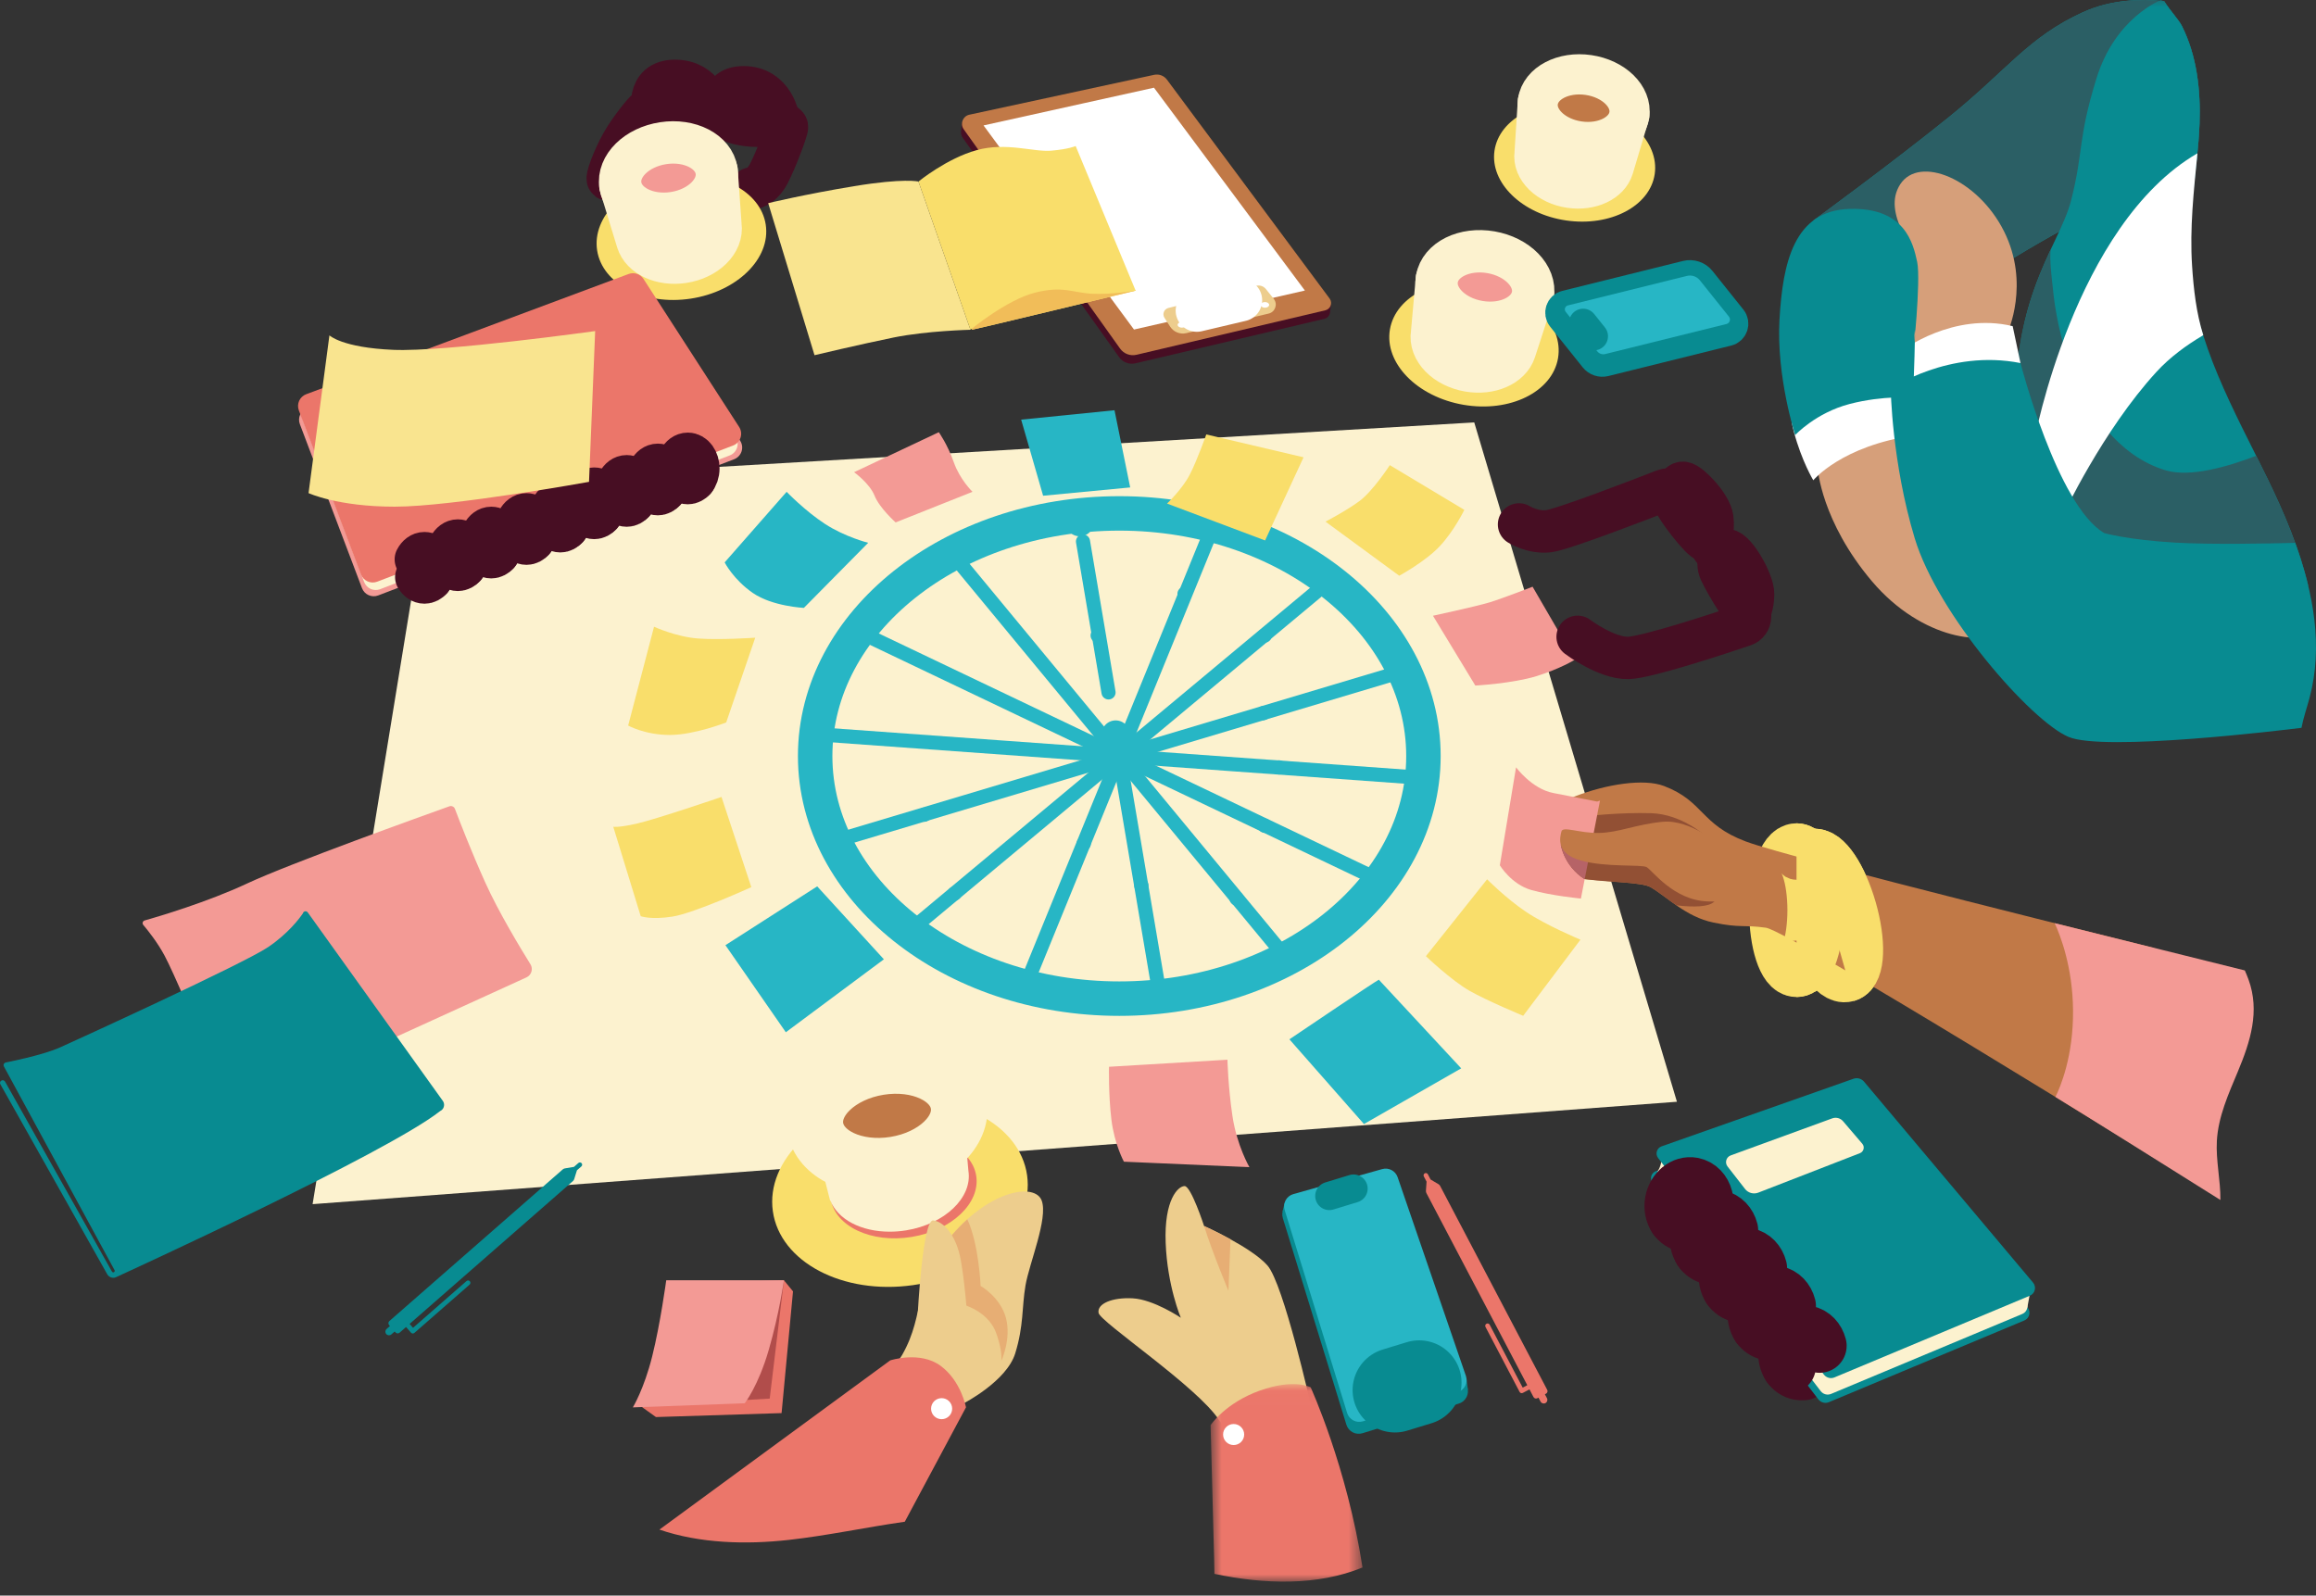 <svg width="164" height="113" viewBox="0 0 164 113" fill="none" xmlns="http://www.w3.org/2000/svg">
<rect x="0" y="0" width="164" height="113" fill="#333333" stroke="none"/>
<path fill-rule="evenodd" clip-rule="evenodd" d="M22.136 85.278L118.747 78.026L104.394 29.916L30.458 34.267L22.136 85.278Z" fill="#FCF2CF"/>
<path fill-rule="evenodd" clip-rule="evenodd" d="M46.328 8.067C46.195 7.961 45.716 5.724 47.792 5.724C49.868 5.724 50.321 7.695 50.215 7.934C50.108 8.174 49.602 8.573 48.032 8.573C46.94 8.573 46.461 8.174 46.328 8.067Z" stroke="#470E23" stroke-width="3"/>
<path fill-rule="evenodd" clip-rule="evenodd" d="M51.548 8.441C51.415 8.334 50.588 6.179 52.664 6.179C54.741 6.179 55.203 8.383 55.097 8.623C54.991 8.862 53.77 8.971 52.938 8.865C52.105 8.759 51.681 8.547 51.548 8.441Z" stroke="#470E23" stroke-width="3"/>
<path d="M46.184 7.832C46.184 7.832 45.931 7.726 45.794 7.802C45.657 7.877 44.635 9.108 44.056 10.126C43.476 11.144 42.832 12.815 43.09 12.709C43.348 12.603 43.867 11.262 43.867 11.262" stroke="#470E23" stroke-width="3" stroke-linecap="round" stroke-linejoin="round"/>
<path d="M50.215 7.934C50.215 7.934 50.668 8.295 51.368 8.026" stroke="#470E23" stroke-width="3" stroke-linecap="round" stroke-linejoin="round"/>
<path d="M53.191 13.354C53.191 13.354 53.907 13.317 54.439 12.299C54.97 11.281 55.76 9.154 55.73 8.972C55.7 8.789 55.077 8.573 55.077 8.573" stroke="#470E23" stroke-width="3" stroke-linecap="round" stroke-linejoin="round"/>
<path fill-rule="evenodd" clip-rule="evenodd" d="M42.283 17.728C42.648 20.12 45.616 21.652 48.913 21.149C52.21 20.647 54.587 18.3 54.223 15.909C53.858 13.517 50.89 11.985 47.593 12.488C44.296 12.99 41.919 15.336 42.283 17.728Z" fill="#F9DE6B"/>
<path fill-rule="evenodd" clip-rule="evenodd" d="M44.716 17.153C44.924 18.518 46.619 19.392 48.501 19.105C50.383 18.819 51.74 17.479 51.532 16.114C51.324 14.749 49.629 13.874 47.747 14.161C45.865 14.448 44.508 15.787 44.716 17.153Z" fill="#F1BD59"/>
<path fill-rule="evenodd" clip-rule="evenodd" d="M44.195 11.613C44.175 11.618 42.907 12.519 42.907 12.519L43.994 13.171L44.195 11.613Z" fill="#FCF2CF"/>
<path fill-rule="evenodd" clip-rule="evenodd" d="M42.911 12.522L42.907 12.519C42.907 12.519 44.176 11.618 44.196 11.613L44.045 12.781C44.106 12.813 44.12 12.826 44.138 12.845C44.162 12.87 44.18 12.899 44.193 12.93L45.302 15.789C45.342 15.891 45.312 16.008 45.227 16.078C45.179 16.118 45.119 16.138 45.059 16.137C45.014 16.137 44.97 16.124 44.93 16.1L43.905 15.472C43.616 15.295 43.398 15.02 43.291 14.698L42.74 13.038C42.692 12.895 42.716 12.743 42.805 12.622C42.835 12.582 42.872 12.55 42.911 12.522Z" fill="#F6CEA9"/>
<path fill-rule="evenodd" clip-rule="evenodd" d="M43.178 12.69C43.203 12.69 43.229 12.696 43.255 12.707C43.565 12.841 43.937 13.005 43.953 13.023L45.063 15.881L44.038 15.254C43.8 15.108 43.622 14.882 43.534 14.617L42.982 12.958C42.936 12.818 43.046 12.687 43.178 12.69Z" fill="#F39A95"/>
<path fill-rule="evenodd" clip-rule="evenodd" d="M45.132 17.072C45.132 17.072 45.132 17.071 45.132 17.071L43.929 13.131L50.745 12.092L51.016 15.949C51.197 17.138 50.016 18.304 48.377 18.554C46.847 18.787 45.46 18.138 45.136 17.083L45.135 17.084L45.132 17.072Z" fill="#FCF2CF"/>
<path fill-rule="evenodd" clip-rule="evenodd" d="M45.132 17.072C45.132 17.072 45.132 17.071 45.132 17.071L43.929 13.131L50.745 12.092L51.016 15.949C51.197 17.138 50.016 18.304 48.377 18.554C46.847 18.787 45.46 18.138 45.136 17.083L45.135 17.084L45.132 17.072Z" stroke="#FCF2CF" stroke-width="3" stroke-linecap="round" stroke-linejoin="round"/>
<path fill-rule="evenodd" clip-rule="evenodd" d="M43.93 13.131C44.138 14.496 45.832 15.371 47.714 15.084C49.596 14.797 50.953 13.458 50.745 12.092C50.537 10.727 48.843 9.853 46.961 10.14C45.078 10.427 43.721 11.766 43.93 13.131Z" fill="#F39A95"/>
<path fill-rule="evenodd" clip-rule="evenodd" d="M43.93 13.131C44.138 14.496 45.832 15.371 47.714 15.084C49.596 14.797 50.953 13.458 50.745 12.092C50.537 10.727 48.843 9.853 46.961 10.14C45.078 10.427 43.721 11.766 43.93 13.131Z" stroke="#FCF2CF" stroke-width="3"/>
<path fill-rule="evenodd" clip-rule="evenodd" d="M21.756 28.892L44.583 20.379C44.974 20.233 45.415 20.379 45.641 20.73L52.412 31.211C52.719 31.686 52.511 32.323 51.982 32.525L26.784 42.168C26.324 42.344 25.808 42.113 25.633 41.652L21.235 30.041C21.06 29.58 21.294 29.064 21.756 28.892Z" fill="#F39A95"/>
<path fill-rule="evenodd" clip-rule="evenodd" d="M21.978 28.684L44.403 20.322C44.788 20.178 45.22 20.322 45.443 20.666L52.094 30.963C52.396 31.43 52.191 32.055 51.672 32.254L26.917 41.727C26.465 41.9 25.959 41.672 25.787 41.22L21.466 29.813C21.294 29.36 21.524 28.854 21.978 28.684Z" fill="#FCF2CF"/>
<path fill-rule="evenodd" clip-rule="evenodd" d="M66.107 82.441L65.495 82.754C65.273 82.868 65.276 83.187 65.501 83.295L65.74 83.411C66.027 83.55 66.214 83.835 66.227 84.154L66.244 84.559L65.674 84.845C65.577 84.894 65.52 84.997 65.53 85.105C65.545 85.264 65.629 85.409 65.76 85.501L66.072 85.72C66.208 85.815 66.388 85.818 66.527 85.727L67.352 85.185C67.482 85.1 67.562 84.957 67.567 84.803L67.621 83.189C67.632 82.868 67.45 82.572 67.159 82.437L67.123 82.42C66.799 82.271 66.425 82.278 66.107 82.441Z" fill="white"/>
<path fill-rule="evenodd" clip-rule="evenodd" d="M21.684 27.918L44.511 19.405C44.902 19.259 45.342 19.405 45.569 19.756L52.34 30.237C52.647 30.712 52.438 31.349 51.91 31.551L26.711 41.194C26.251 41.37 25.736 41.139 25.561 40.678L21.163 29.067C20.988 28.605 21.222 28.09 21.684 27.918Z" fill="#EB766A"/>
<path fill-rule="evenodd" clip-rule="evenodd" d="M110.326 25.371C109.917 27.756 106.921 29.232 103.634 28.668C100.347 28.104 98.014 25.714 98.423 23.329C98.832 20.945 101.828 19.468 105.115 20.032C108.402 20.596 110.735 22.986 110.326 25.371Z" fill="#F9DE6B"/>
<path fill-rule="evenodd" clip-rule="evenodd" d="M109.678 20.423C109.649 20.382 109.612 20.349 109.573 20.32L109.577 20.318C109.577 20.318 108.325 19.393 108.306 19.388L108.434 20.558C108.373 20.589 108.359 20.602 108.341 20.621C108.317 20.645 108.298 20.673 108.285 20.705L107.122 23.543C107.081 23.644 107.108 23.761 107.191 23.833C107.239 23.874 107.299 23.895 107.359 23.895C107.403 23.895 107.448 23.884 107.488 23.86L108.524 23.251C108.817 23.08 109.04 22.809 109.153 22.489L109.735 20.84C109.785 20.698 109.764 20.546 109.678 20.423Z" fill="#F6CEA9"/>
<path d="M121.441 89.068C121.338 89.08 121.233 89.077 121.128 89.057C120.83 89.002 120.58 88.824 120.408 88.574" stroke="#470E23" stroke-width="3.828" stroke-linecap="round"/>
<path d="M123.487 91.754C123.384 91.766 123.279 91.762 123.174 91.743C122.876 91.688 122.626 91.51 122.454 91.259" stroke="#470E23" stroke-width="3.828" stroke-linecap="round"/>
<path d="M125.532 94.439C125.429 94.451 125.324 94.448 125.219 94.429C124.921 94.373 124.671 94.195 124.499 93.945" stroke="#470E23" stroke-width="3.828" stroke-linecap="round"/>
<path d="M127.706 97.253C127.603 97.264 127.498 97.261 127.393 97.242C127.095 97.187 126.845 97.009 126.673 96.758" stroke="#470E23" stroke-width="3.828" stroke-linecap="round"/>
<path d="M119.65 86.767C119.547 86.778 119.443 86.775 119.337 86.756C119.039 86.701 118.789 86.523 118.617 86.272" stroke="#470E23" stroke-width="3.828" stroke-linecap="round"/>
<path fill-rule="evenodd" clip-rule="evenodd" d="M117.022 83.765L128.761 99.102C128.936 99.33 129.243 99.412 129.509 99.301L143.347 93.515C143.716 93.361 143.829 92.893 143.572 92.587L131.604 78.356C131.421 78.138 131.122 78.057 130.854 78.151L117.268 82.937C116.926 83.058 116.801 83.477 117.022 83.765Z" fill="#088B91"/>
<path fill-rule="evenodd" clip-rule="evenodd" d="M101.471 43.607L104.47 48.551C104.47 48.551 107.117 48.406 108.803 47.884C110.489 47.362 111.524 46.718 111.524 46.718L108.525 41.551C108.525 41.551 106.391 42.385 105.448 42.669C104.504 42.952 101.471 43.607 101.471 43.607Z" fill="#F39A95"/>
<path fill-rule="evenodd" clip-rule="evenodd" d="M99.082 40.774C99.082 40.774 100.956 39.757 101.97 38.663C102.985 37.569 103.692 36.108 103.692 36.108L98.415 32.941C98.415 32.941 97.221 34.786 96.249 35.497C95.278 36.207 93.861 36.941 93.861 36.941L99.082 40.774Z" fill="#F9DE6B"/>
<path fill-rule="evenodd" clip-rule="evenodd" d="M72.31 29.719L73.865 35.108L80.031 34.52L78.92 29.053L72.31 29.719Z" fill="#27B6C5"/>
<path fill-rule="evenodd" clip-rule="evenodd" d="M60.479 33.441C60.479 33.441 61.582 34.233 61.931 35.108C62.28 35.983 63.422 36.997 63.422 36.997L68.866 34.83C68.866 34.83 67.977 33.983 67.533 32.719C67.088 31.455 66.478 30.608 66.478 30.608L60.479 33.441Z" fill="#F39A95"/>
<path fill-rule="evenodd" clip-rule="evenodd" d="M55.702 34.83C55.702 34.83 57.002 36.182 58.423 37.107C59.845 38.032 61.478 38.441 61.478 38.441L56.924 43.051C56.924 43.051 54.691 42.946 53.313 41.996C51.936 41.046 51.314 39.829 51.314 39.829L55.702 34.83Z" fill="#27B6C5"/>
<path fill-rule="evenodd" clip-rule="evenodd" d="M53.48 45.162L51.424 51.162C51.424 51.162 49.173 52.05 47.425 52.05C45.677 52.05 44.481 51.384 44.481 51.384L46.314 44.385C46.314 44.385 47.87 45.101 49.425 45.218C50.979 45.334 53.48 45.162 53.48 45.162Z" fill="#F9DE6B"/>
<path fill-rule="evenodd" clip-rule="evenodd" d="M51.091 56.44L53.202 62.828C53.202 62.828 49.154 64.673 47.618 64.913C46.083 65.154 45.37 64.883 45.37 64.883L43.426 58.55C43.426 58.55 43.754 58.631 45.092 58.328C46.43 58.026 51.091 56.44 51.091 56.44Z" fill="#F9DE6B"/>
<path fill-rule="evenodd" clip-rule="evenodd" d="M51.369 66.938L57.867 62.772L62.589 67.938L55.646 73.104L51.369 66.938Z" fill="#27B6C5"/>
<path fill-rule="evenodd" clip-rule="evenodd" d="M78.531 75.549C78.531 75.549 78.486 77.51 78.698 79.271C78.909 81.032 79.586 82.271 79.586 82.271L88.473 82.659C88.473 82.659 87.584 81.122 87.274 79.049C86.963 76.976 86.918 75.049 86.918 75.049L78.531 75.549Z" fill="#F39A95"/>
<path fill-rule="evenodd" clip-rule="evenodd" d="M97.638 69.383C97.472 69.438 91.306 73.605 91.306 73.605L96.583 79.604L103.471 75.66L97.638 69.383Z" fill="#27B6C5"/>
<path fill-rule="evenodd" clip-rule="evenodd" d="M105.304 62.272L100.971 67.716C100.971 67.716 102.782 69.442 104.057 70.166C105.332 70.891 107.859 71.938 107.859 71.938L111.914 66.549C111.914 66.549 109.475 65.53 108.056 64.574C106.636 63.618 105.304 62.272 105.304 62.272Z" fill="#F9DE6B"/>
<path d="M79.232 53.372L82.169 70.732" stroke="#27B6C5"/>
<path d="M76.351 36.351L76.457 36.981" stroke="#27B6C5" stroke-width="2" stroke-linecap="round" stroke-linejoin="round"/>
<path d="M76.689 38.348L78.886 51.335" stroke="#27B6C5" stroke-linecap="round" stroke-linejoin="round" stroke-dasharray="10.84 10.84"/>
<path d="M79.002 52.019L79.109 52.649" stroke="#27B6C5" stroke-width="2" stroke-linecap="round" stroke-linejoin="round"/>
<path d="M60.6 44.638L97.919 62.446" stroke="#27B6C5"/>
<path d="M58.901 59.629L99.62 47.454" stroke="#27B6C5"/>
<path d="M72.531 70.037L85.988 37.047" stroke="#27B6C5"/>
<path d="M91.23 68.023L67.291 39.06" stroke="#27B6C5"/>
<path d="M100.913 55.105L57.606 51.978" stroke="#27B6C5"/>
<path d="M94.293 41.01L64.228 66.074" stroke="#27B6C5"/>
<path fill-rule="evenodd" clip-rule="evenodd" d="M79.26 36.359C67.384 36.359 57.723 44.067 57.723 53.542C57.723 63.016 67.384 70.724 79.26 70.724C91.135 70.724 100.796 63.016 100.796 53.542C100.796 44.067 91.135 36.359 79.26 36.359Z" stroke="#27B6C5" stroke-width="2.44"/>
<path fill-rule="evenodd" clip-rule="evenodd" d="M84.385 42.057C84.385 42.336 84.159 42.563 83.879 42.563C83.6 42.563 83.374 42.336 83.374 42.057C83.374 41.778 83.6 41.551 83.879 41.551C84.159 41.551 84.385 41.778 84.385 42.057Z" fill="#27B6C5"/>
<path fill-rule="evenodd" clip-rule="evenodd" d="M90.063 45.005C90.063 45.285 89.837 45.511 89.558 45.511C89.278 45.511 89.052 45.285 89.052 45.005C89.052 44.726 89.278 44.5 89.558 44.5C89.837 44.5 90.063 44.726 90.063 45.005Z" fill="#27B6C5"/>
<path fill-rule="evenodd" clip-rule="evenodd" d="M89.964 50.504C89.964 50.783 89.738 51.009 89.458 51.009C89.179 51.009 88.953 50.783 88.953 50.504C88.953 50.224 89.179 49.998 89.458 49.998C89.738 49.998 89.964 50.224 89.964 50.504Z" fill="#27B6C5"/>
<path fill-rule="evenodd" clip-rule="evenodd" d="M91.075 54.348C91.075 54.627 90.848 54.853 90.569 54.853C90.29 54.853 90.064 54.627 90.064 54.348C90.064 54.069 90.29 53.842 90.569 53.842C90.848 53.842 91.075 54.069 91.075 54.348Z" fill="#27B6C5"/>
<path fill-rule="evenodd" clip-rule="evenodd" d="M90.063 58.477C90.063 58.757 89.837 58.983 89.558 58.983C89.278 58.983 89.052 58.757 89.052 58.477C89.052 58.198 89.278 57.972 89.558 57.972C89.837 57.972 90.063 58.198 90.063 58.477Z" fill="#27B6C5"/>
<path fill-rule="evenodd" clip-rule="evenodd" d="M88.068 63.627C88.068 63.907 87.842 64.133 87.563 64.133C87.284 64.133 87.057 63.907 87.057 63.627C87.057 63.348 87.284 63.122 87.563 63.122C87.842 63.122 88.068 63.348 88.068 63.627Z" fill="#27B6C5"/>
<path fill-rule="evenodd" clip-rule="evenodd" d="M81.325 62.706C81.325 62.985 81.099 63.212 80.82 63.212C80.54 63.212 80.314 62.985 80.314 62.706C80.314 62.426 80.54 62.2 80.82 62.2C81.099 62.2 81.325 62.426 81.325 62.706Z" fill="#27B6C5"/>
<path fill-rule="evenodd" clip-rule="evenodd" d="M77.247 59.745C77.247 60.024 77.02 60.25 76.741 60.25C76.462 60.25 76.236 60.024 76.236 59.745C76.236 59.465 76.462 59.239 76.741 59.239C77.02 59.239 77.247 59.465 77.247 59.745Z" fill="#27B6C5"/>
<path fill-rule="evenodd" clip-rule="evenodd" d="M68.102 63.278C68.102 63.557 67.876 63.783 67.596 63.783C67.317 63.783 67.091 63.557 67.091 63.278C67.091 62.998 67.317 62.772 67.596 62.772C67.876 62.772 68.102 62.998 68.102 63.278Z" fill="#27B6C5"/>
<path fill-rule="evenodd" clip-rule="evenodd" d="M65.963 57.694C65.963 57.973 65.737 58.199 65.457 58.199C65.178 58.199 64.952 57.973 64.952 57.694C64.952 57.414 65.178 57.188 65.457 57.188C65.737 57.188 65.963 57.414 65.963 57.694Z" fill="#27B6C5"/>
<path fill-rule="evenodd" clip-rule="evenodd" d="M78.235 45.005C78.235 45.285 78.009 45.511 77.73 45.511C77.45 45.511 77.224 45.285 77.224 45.005C77.224 44.726 77.45 44.5 77.73 44.5C78.009 44.5 78.235 44.726 78.235 45.005Z" fill="#27B6C5"/>
<path fill-rule="evenodd" clip-rule="evenodd" d="M89.584 38.275L92.306 32.386L85.418 30.767C85.418 30.767 84.785 32.573 84.252 33.608C83.718 34.643 82.641 35.663 82.641 35.663L89.584 38.275Z" fill="#F9DE6B"/>
<path fill-rule="evenodd" clip-rule="evenodd" d="M55.513 90.67L56.154 91.454L55.346 100.076L46.448 100.356L45.36 99.578L47.693 90.929L55.513 90.67Z" fill="#EB766A"/>
<path fill-rule="evenodd" clip-rule="evenodd" d="M55.513 90.67L54.505 99.049L46.852 99.485L52.421 91.178L55.513 90.67Z" fill="#B14D4B"/>
<path fill-rule="evenodd" clip-rule="evenodd" d="M47.177 90.67C47.177 90.67 46.763 93.739 46.182 96.062C45.601 98.385 44.813 99.671 44.813 99.671L52.734 99.38C52.734 99.38 53.688 98.177 54.435 95.606C55.181 93.034 55.513 90.67 55.513 90.67H47.177Z" fill="#F39A95"/>
<path fill-rule="evenodd" clip-rule="evenodd" d="M117.438 83.508L128.929 98.521C129.101 98.745 129.402 98.825 129.662 98.716L143.208 93.052C143.569 92.901 143.68 92.443 143.428 92.144L131.713 78.213C131.533 78 131.241 77.92 130.978 78.013L117.679 82.697C117.345 82.815 117.223 83.226 117.438 83.508Z" fill="#FCF2CF"/>
<path fill-rule="evenodd" clip-rule="evenodd" d="M117.403 82.927C117.403 82.927 117.755 82.393 117.683 81.543C117.581 80.335 123.587 84.959 123.587 84.959L119.23 84.612L117.403 82.927Z" fill="#FCF2CF"/>
<path fill-rule="evenodd" clip-rule="evenodd" d="M143.557 92.608L143.853 91.024L140.831 92.513L143.557 92.608Z" fill="#FCF2CF"/>
<path fill-rule="evenodd" clip-rule="evenodd" d="M117.414 82.011L129.153 97.348C129.328 97.577 129.635 97.659 129.901 97.548L143.739 91.761C144.108 91.607 144.221 91.14 143.964 90.834L131.996 76.603C131.813 76.385 131.514 76.303 131.246 76.398L117.66 81.184C117.318 81.304 117.193 81.724 117.414 82.011Z" fill="#088B91"/>
<path d="M118.617 86.272C118.402 85.959 118.308 85.534 118.39 85.094C118.536 84.3 119.199 83.758 119.87 83.882C120.328 83.967 120.671 84.34 120.796 84.821" stroke="#470E23" stroke-width="3.828" stroke-linecap="round"/>
<path d="M120.408 88.574C120.193 88.261 120.098 87.836 120.18 87.396C120.327 86.603 120.99 86.06 121.66 86.184C122.118 86.269 122.461 86.642 122.586 87.123" stroke="#470E23" stroke-width="3.828" stroke-linecap="round"/>
<path d="M122.454 91.26C122.239 90.947 122.144 90.522 122.226 90.082C122.373 89.288 123.036 88.746 123.706 88.87C124.164 88.955 124.507 89.328 124.632 89.809" stroke="#470E23" stroke-width="3.828" stroke-linecap="round"/>
<path d="M124.499 93.945C124.284 93.632 124.19 93.207 124.271 92.767C124.418 91.973 125.081 91.431 125.752 91.555C126.209 91.64 126.553 92.013 126.677 92.494" stroke="#470E23" stroke-width="3.828" stroke-linecap="round"/>
<path d="M126.673 96.758C126.458 96.446 126.363 96.021 126.445 95.581C126.592 94.787 127.255 94.245 127.926 94.369C128.383 94.454 128.726 94.827 128.851 95.308" stroke="#470E23" stroke-width="3.828" stroke-linecap="round"/>
<path fill-rule="evenodd" clip-rule="evenodd" d="M122.33 82.609L123.569 84.202C123.79 84.487 124.172 84.592 124.509 84.462L131.703 81.669C131.976 81.563 132.062 81.22 131.872 80.998L130.509 79.404C130.321 79.184 130.015 79.104 129.743 79.203L122.555 81.826C122.234 81.944 122.12 82.34 122.33 82.609Z" fill="#FCF2CF"/>
<path fill-rule="evenodd" clip-rule="evenodd" d="M94.249 21.55L93.996 21.631L82.565 6.246C82.355 5.963 81.999 5.829 81.654 5.904L68.571 8.728C68.486 8.746 68.41 8.78 68.344 8.824L68.124 8.687L68.056 9.284C68.055 9.288 68.055 9.293 68.054 9.298L68.051 9.327L68.052 9.326C68.041 9.472 68.077 9.624 68.172 9.758L79.245 25.291C79.508 25.66 79.968 25.833 80.408 25.729L93.778 22.58C94.011 22.525 94.16 22.333 94.184 22.122L94.249 21.55Z" fill="#470E23"/>
<path fill-rule="evenodd" clip-rule="evenodd" d="M103.305 99.4L96.48 101.501C95.999 101.649 95.488 101.379 95.34 100.897L90.841 86.274C90.69 85.784 90.972 85.266 91.466 85.127L97.869 83.325C98.334 83.194 98.821 83.449 98.978 83.907L103.899 98.232C104.067 98.719 103.797 99.249 103.305 99.4Z" fill="#088B91"/>
<path d="M47.059 34.756C46.93 34.905 46.763 34.995 46.582 34.995C46.348 34.995 46.139 34.846 46.002 34.612" stroke="#470E23" stroke-width="3" stroke-linecap="round"/>
<path d="M44.856 35.567C44.726 35.716 44.56 35.806 44.378 35.806C44.144 35.806 43.935 35.657 43.798 35.423" stroke="#470E23" stroke-width="3" stroke-linecap="round"/>
<path d="M42.554 36.443C42.424 36.593 42.258 36.682 42.076 36.682C41.842 36.682 41.633 36.533 41.496 36.3" stroke="#470E23" stroke-width="3" stroke-linecap="round"/>
<path d="M40.156 37.384C40.026 37.533 39.86 37.623 39.678 37.623C39.444 37.623 39.235 37.474 39.098 37.24" stroke="#470E23" stroke-width="3" stroke-linecap="round"/>
<path d="M37.758 38.263C37.629 38.413 37.462 38.502 37.281 38.502C37.047 38.502 36.837 38.353 36.7 38.12" stroke="#470E23" stroke-width="3" stroke-linecap="round"/>
<path d="M35.265 39.224C35.135 39.373 34.969 39.462 34.787 39.462C34.553 39.462 34.344 39.313 34.207 39.08" stroke="#470E23" stroke-width="3" stroke-linecap="round"/>
<path d="M32.9 40.119C32.77 40.268 32.604 40.358 32.422 40.358C32.188 40.358 31.979 40.209 31.842 39.975" stroke="#470E23" stroke-width="3" stroke-linecap="round"/>
<path d="M30.533 41.014C30.404 41.163 30.237 41.253 30.056 41.253C29.822 41.253 29.613 41.104 29.476 40.87" stroke="#470E23" stroke-width="3" stroke-linecap="round"/>
<path d="M49.182 33.975C49.052 34.124 48.886 34.214 48.704 34.214C48.47 34.214 48.261 34.065 48.124 33.831" stroke="#470E23" stroke-width="3" stroke-linecap="round"/>
<path fill-rule="evenodd" clip-rule="evenodd" d="M117.174 12.325C116.842 14.598 114.034 16.07 110.901 15.613C107.768 15.155 105.497 12.942 105.828 10.669C106.16 8.397 108.968 6.924 112.101 7.382C115.234 7.839 117.505 10.052 117.174 12.325Z" fill="#F9DE6B"/>
<path fill-rule="evenodd" clip-rule="evenodd" d="M115.035 11.899C114.846 13.197 113.242 14.037 111.454 13.776C109.666 13.515 108.369 12.252 108.559 10.954C108.748 9.657 110.351 8.817 112.139 9.078C113.928 9.338 115.224 10.602 115.035 11.899Z" fill="#F1BD59"/>
<path fill-rule="evenodd" clip-rule="evenodd" d="M115.15 8.614L115.791 8.656L115.56 9.521C115.512 9.701 115.355 9.831 115.169 9.844L114.689 9.878L114.324 11.06L115.35 11.026C115.668 11.016 115.942 10.802 116.029 10.497L116.534 8.74C116.572 8.608 116.551 8.466 116.475 8.351L116.242 7.996C116.152 7.859 116.003 7.77 115.84 7.756L114.582 7.644L115.15 8.614Z" fill="#F6CEA9"/>
<path fill-rule="evenodd" clip-rule="evenodd" d="M115.783 10.348L116.229 8.853C116.254 8.769 116.194 8.683 116.107 8.677L115.791 8.656L115.56 9.521C115.512 9.701 115.355 9.83 115.169 9.844L114.689 9.878L114.423 10.739L115.341 10.694C115.547 10.684 115.724 10.546 115.783 10.348Z" fill="#F39A95"/>
<path fill-rule="evenodd" clip-rule="evenodd" d="M108.086 24.866C107.852 26.227 106.142 27.07 104.266 26.748C102.39 26.426 101.058 25.062 101.291 23.701C101.525 22.339 103.235 21.497 105.111 21.819C106.988 22.14 108.319 23.505 108.086 24.866Z" fill="#F1BD59"/>
<path fill-rule="evenodd" clip-rule="evenodd" d="M109.226 20.5C108.914 20.628 108.539 20.785 108.522 20.802L107.359 23.64L108.395 23.031C108.636 22.89 108.819 22.668 108.912 22.405L109.494 20.756C109.543 20.617 109.436 20.484 109.304 20.484C109.278 20.484 109.252 20.489 109.226 20.5Z" fill="#F39A95"/>
<path fill-rule="evenodd" clip-rule="evenodd" d="M72.73 83.23C73.24 86.824 69.623 90.308 64.651 91.013C59.68 91.719 55.237 89.377 54.727 85.784C54.218 82.191 57.835 78.707 62.806 78.001C67.777 77.296 72.22 79.637 72.73 83.23Z" fill="#F9DE6B"/>
<path fill-rule="evenodd" clip-rule="evenodd" d="M69.126 83.259C69.439 85.2 67.387 87.144 64.544 87.602C61.701 88.061 59.142 86.859 58.83 84.918C58.517 82.977 60.568 81.032 63.412 80.574C66.255 80.116 68.813 81.318 69.126 83.259Z" fill="#EB766A"/>
<path fill-rule="evenodd" clip-rule="evenodd" d="M68.575 82.923L68.148 78.132L57.429 79.721L58.691 84.674C58.694 84.689 58.698 84.704 58.702 84.718L58.781 85.023L58.799 85.02C59.328 86.375 61.002 87.228 62.999 87.228C63.379 87.228 63.77 87.198 64.168 87.133C66.897 86.694 68.871 84.806 68.575 82.923Z" fill="#FCF2CF"/>
<path fill-rule="evenodd" clip-rule="evenodd" d="M67.893 78.206C68.201 80.121 66.177 82.04 63.371 82.492C60.565 82.945 58.04 81.758 57.731 79.843C57.423 77.928 59.447 76.008 62.253 75.556C65.059 75.104 67.584 76.29 67.893 78.206Z" fill="#F39A95"/>
<path fill-rule="evenodd" clip-rule="evenodd" d="M67.893 78.206C68.201 80.121 66.177 82.04 63.371 82.492C60.565 82.945 58.04 81.758 57.731 79.843C57.423 77.928 59.447 76.008 62.253 75.556C65.059 75.104 67.584 76.29 67.893 78.206Z" stroke="#FCF2CF" stroke-width="2"/>
<path fill-rule="evenodd" clip-rule="evenodd" d="M62.595 77.374C60.062 77.782 58.215 79.463 58.384 81.168C59.367 82.262 61.291 82.827 63.37 82.492C65.527 82.145 67.22 80.931 67.749 79.518C67.285 77.927 65.059 76.977 62.595 77.374Z" fill="#C17947"/>
<path fill-rule="evenodd" clip-rule="evenodd" d="M67.893 78.206C68.201 80.121 66.177 82.04 63.371 82.492C60.565 82.945 58.04 81.758 57.731 79.843C57.423 77.928 59.447 76.008 62.253 75.556C65.059 75.104 67.584 76.29 67.893 78.206Z" stroke="#FCF2CF" stroke-width="4"/>
<path fill-rule="evenodd" clip-rule="evenodd" d="M107.269 24.828C107.269 24.828 107.269 24.828 107.269 24.827L108.544 20.91L101.75 19.745L101.406 23.596C101.203 24.781 102.363 25.969 103.996 26.249C105.522 26.511 106.921 25.888 107.265 24.84H107.265L107.269 24.828Z" fill="#FCF2CF"/>
<path fill-rule="evenodd" clip-rule="evenodd" d="M107.269 24.828C107.269 24.828 107.269 24.828 107.269 24.827L108.544 20.91L101.75 19.745L101.406 23.596C101.203 24.781 102.363 25.969 103.996 26.249C105.522 26.511 106.921 25.888 107.265 24.84H107.265L107.269 24.828Z" stroke="#FCF2CF" stroke-width="3" stroke-linecap="round" stroke-linejoin="round"/>
<path fill-rule="evenodd" clip-rule="evenodd" d="M108.544 20.91C108.311 22.272 106.601 23.114 104.724 22.792C102.848 22.471 101.516 21.106 101.75 19.745C101.983 18.384 103.693 17.541 105.57 17.863C107.446 18.185 108.778 19.549 108.544 20.91Z" fill="#F39A95"/>
<path fill-rule="evenodd" clip-rule="evenodd" d="M108.544 20.91C108.311 22.272 106.601 23.114 104.724 22.792C102.848 22.471 101.516 21.106 101.75 19.745C101.983 18.384 103.693 17.541 105.57 17.863C107.446 18.185 108.778 19.549 108.544 20.91Z" stroke="#FCF2CF" stroke-width="3"/>
<path fill-rule="evenodd" clip-rule="evenodd" d="M114.258 11.883C114.258 11.882 114.259 11.882 114.259 11.881L115.376 8.134L108.9 7.189L108.666 10.852C108.501 11.982 109.629 13.082 111.186 13.309C112.64 13.521 113.953 12.897 114.255 11.893H114.255L114.258 11.883Z" fill="#FCF2CF"/>
<path fill-rule="evenodd" clip-rule="evenodd" d="M114.258 11.883C114.258 11.882 114.259 11.882 114.259 11.881L115.376 8.134L108.9 7.189L108.666 10.852C108.501 11.982 109.629 13.082 111.186 13.309C112.64 13.521 113.953 12.897 114.255 11.893H114.255L114.258 11.883Z" stroke="#FCF2CF" stroke-width="2.848" stroke-linecap="round" stroke-linejoin="round"/>
<path fill-rule="evenodd" clip-rule="evenodd" d="M115.376 8.134C115.187 9.431 113.584 10.272 111.796 10.011C110.007 9.75 108.711 8.487 108.9 7.189C109.089 5.892 110.693 5.051 112.481 5.312C114.269 5.573 115.566 6.836 115.376 8.134Z" fill="#F39A95"/>
<path fill-rule="evenodd" clip-rule="evenodd" d="M112.206 6.659C110.715 6.441 109.364 7.054 108.989 8.057C109.325 9.009 110.413 9.809 111.795 10.011C113.068 10.197 114.247 9.824 114.889 9.125C114.959 7.978 113.793 6.89 112.206 6.659Z" fill="#C17947"/>
<path fill-rule="evenodd" clip-rule="evenodd" d="M115.376 8.134C115.187 9.431 113.584 10.272 111.796 10.011C110.007 9.75 108.711 8.487 108.9 7.189C109.089 5.892 110.693 5.051 112.481 5.312C114.269 5.573 115.566 6.836 115.376 8.134Z" stroke="#FCF2CF" stroke-width="2.848"/>
<path fill-rule="evenodd" clip-rule="evenodd" d="M68.242 9.154L79.316 24.688C79.578 25.056 80.038 25.229 80.478 25.125L93.849 21.976C94.22 21.889 94.381 21.45 94.153 21.143L82.635 5.642C82.425 5.359 82.069 5.225 81.724 5.3L68.641 8.124C68.177 8.225 67.967 8.767 68.242 9.154Z" fill="#C17947"/>
<path fill-rule="evenodd" clip-rule="evenodd" d="M69.646 8.883L80.3 23.338L92.402 20.576L83.74 8.933L81.715 6.211L76.677 7.326L69.646 8.883Z" fill="white"/>
<path fill-rule="evenodd" clip-rule="evenodd" d="M68.828 23.353C68.937 23.353 80.416 20.584 80.416 20.584L74.221 16.848L68.573 20.948L68.828 23.353Z" fill="#F9DE6B"/>
<path fill-rule="evenodd" clip-rule="evenodd" d="M68.828 23.353C68.937 23.353 80.416 20.584 80.416 20.584L74.221 16.848L68.573 20.948L68.828 23.353Z" fill="#F1BD59"/>
<path fill-rule="evenodd" clip-rule="evenodd" d="M54.398 14.388L57.677 25.155C57.677 25.155 60.957 24.374 63.289 23.9C65.621 23.426 68.719 23.354 68.719 23.354L65.038 12.857C65.038 12.857 64.013 12.602 60.479 13.185C56.944 13.768 54.398 14.388 54.398 14.388Z" fill="#F9E48F"/>
<path fill-rule="evenodd" clip-rule="evenodd" d="M65.038 12.857C65.038 12.857 67.042 11.217 69.156 10.634C71.27 10.051 73.18 10.78 74.44 10.671C75.7 10.561 76.17 10.343 76.17 10.343L80.416 20.584C80.416 20.584 78.704 20.875 77.319 20.802C75.934 20.73 75.278 20.219 73.274 20.73C71.27 21.24 68.719 23.354 68.719 23.354L65.038 12.857Z" fill="#F9DE6B"/>
<path d="M48.094 32.573C48.23 32.308 48.453 32.136 48.704 32.136C49.118 32.136 49.453 32.601 49.453 33.175C49.453 33.497 49.348 33.785 49.182 33.975" stroke="#470E23" stroke-width="3" stroke-linecap="round"/>
<path d="M45.971 33.354C46.107 33.09 46.33 32.917 46.581 32.917C46.995 32.917 47.33 33.382 47.33 33.956C47.33 34.278 47.225 34.566 47.059 34.757" stroke="#470E23" stroke-width="3" stroke-linecap="round"/>
<path d="M43.767 34.165C43.903 33.9 44.125 33.727 44.377 33.727C44.791 33.727 45.126 34.193 45.126 34.767C45.126 35.089 45.021 35.376 44.855 35.567" stroke="#470E23" stroke-width="3" stroke-linecap="round"/>
<path d="M41.465 35.041C41.601 34.776 41.824 34.604 42.076 34.604C42.489 34.604 42.825 35.069 42.825 35.643C42.825 35.965 42.719 36.253 42.553 36.443" stroke="#470E23" stroke-width="3" stroke-linecap="round"/>
<path d="M39.068 35.981C39.204 35.717 39.426 35.544 39.678 35.544C40.092 35.544 40.427 36.009 40.427 36.583C40.427 36.905 40.322 37.193 40.156 37.384" stroke="#470E23" stroke-width="3" stroke-linecap="round"/>
<path d="M36.671 36.861C36.807 36.597 37.03 36.424 37.281 36.424C37.695 36.424 38.03 36.889 38.03 37.463C38.03 37.785 37.925 38.073 37.759 38.264" stroke="#470E23" stroke-width="3" stroke-linecap="round"/>
<path d="M34.177 37.821C34.313 37.556 34.535 37.384 34.787 37.384C35.201 37.384 35.536 37.849 35.536 38.423C35.536 38.745 35.431 39.033 35.265 39.223" stroke="#470E23" stroke-width="3" stroke-linecap="round"/>
<path d="M31.811 38.716C31.946 38.452 32.169 38.279 32.421 38.279C32.835 38.279 33.17 38.744 33.17 39.318C33.17 39.64 33.065 39.928 32.899 40.119" stroke="#470E23" stroke-width="3" stroke-linecap="round"/>
<path d="M29.445 39.612C29.581 39.347 29.804 39.174 30.056 39.174C30.47 39.174 30.805 39.64 30.805 40.214C30.805 40.535 30.699 40.823 30.534 41.014" stroke="#470E23" stroke-width="3" stroke-linecap="round"/>
<path fill-rule="evenodd" clip-rule="evenodd" d="M23.327 23.75L21.849 34.921C21.849 34.921 23.905 35.883 27.953 35.883C32.001 35.883 41.71 34.124 41.71 34.124L41.933 28.662L42.145 23.446C42.145 23.446 31.482 24.932 27.849 24.776C24.217 24.621 23.327 23.75 23.327 23.75Z" fill="#F9E48F"/>
<path fill-rule="evenodd" clip-rule="evenodd" d="M118.561 35.491C118.638 35.895 120.519 38.354 120.828 38.296C121.137 38.238 121.366 37.604 121.251 36.702C121.135 35.798 119.668 34.266 119.217 34.194C118.767 34.122 118.484 35.088 118.561 35.491Z" stroke="#470E23" stroke-width="3"/>
<path fill-rule="evenodd" clip-rule="evenodd" d="M121.73 40.227C121.634 39.761 121.666 38.924 122.277 38.956C122.888 38.989 124.158 41.224 124.142 42.076C124.126 42.928 123.917 43.459 123.66 43.379C123.402 43.298 121.827 40.693 121.73 40.227Z" stroke="#470E23" stroke-width="3"/>
<path d="M107.565 37.14C107.565 37.14 108.53 37.751 109.655 37.622C110.645 37.509 116.47 35.258 117.862 34.715C118.053 34.641 118.266 34.648 118.453 34.735L118.611 34.808" stroke="#470E23" stroke-width="3" stroke-linecap="round"/>
<path d="M111.713 45.099C111.713 45.099 113.739 46.627 115.299 46.595C116.624 46.567 121.924 44.809 123.483 44.282C123.744 44.194 123.92 43.952 123.925 43.676L123.933 43.282" stroke="#470E23" stroke-width="3" stroke-linecap="round"/>
<path d="M121.131 37.998C121.131 37.998 120.91 38.86 121.746 39.214" stroke="#470E23" stroke-width="3"/>
<path fill-rule="evenodd" clip-rule="evenodd" d="M122.353 23.502L113.651 25.66C113.356 25.733 113.044 25.627 112.854 25.389L110.55 22.509C110.282 22.174 110.452 21.674 110.868 21.571L119.413 19.453C119.809 19.355 120.227 19.496 120.483 19.815L122.674 22.555C122.944 22.893 122.773 23.398 122.353 23.502Z" fill="#088B91"/>
<path fill-rule="evenodd" clip-rule="evenodd" d="M122.353 23.502L113.651 25.66C113.356 25.733 113.044 25.627 112.854 25.389L110.55 22.509C110.282 22.174 110.452 21.674 110.868 21.571L119.413 19.453C119.809 19.355 120.227 19.496 120.483 19.815L122.674 22.555C122.944 22.893 122.773 23.398 122.353 23.502Z" stroke="#088B91" stroke-width="2"/>
<path fill-rule="evenodd" clip-rule="evenodd" d="M122.252 22.946L113.667 25.074C113.461 25.125 113.243 25.052 113.11 24.886L110.871 22.086C110.741 21.923 110.823 21.679 111.026 21.629L119.453 19.54C119.793 19.456 120.152 19.577 120.371 19.851L122.429 22.424C122.578 22.611 122.484 22.889 122.252 22.946Z" fill="#27B6C5"/>
<path d="M112.865 23.813L112.105 22.862" stroke="#088B91" stroke-width="2" stroke-linecap="round"/>
<path fill-rule="evenodd" clip-rule="evenodd" d="M90.957 85.21L90.82 85.811L91.317 85.559L90.957 85.21Z" fill="#088B91"/>
<path fill-rule="evenodd" clip-rule="evenodd" d="M103.851 97.669L103.942 98.419L103.419 98.166L103.851 97.669Z" fill="#088B91"/>
<path fill-rule="evenodd" clip-rule="evenodd" d="M103.22 98.594L96.513 100.658C96.04 100.803 95.538 100.538 95.392 100.065L90.97 85.693C90.822 85.211 91.099 84.702 91.584 84.566L97.877 82.795C98.335 82.666 98.814 82.917 98.968 83.367L103.804 97.445C103.969 97.924 103.704 98.445 103.22 98.594Z" fill="#27B6C5"/>
<path d="M98.78 98.447L100.494 97.923" stroke="#088B91" stroke-width="6" stroke-linecap="round" stroke-linejoin="round"/>
<path d="M94.132 84.699L95.846 84.176" stroke="#088B91" stroke-width="2" stroke-linecap="round" stroke-linejoin="round"/>
<path fill-rule="evenodd" clip-rule="evenodd" d="M10.242 65.188C10.104 65.227 10.053 65.395 10.146 65.504C10.477 65.895 11.145 66.731 11.645 67.662C12.336 68.949 13.968 72.881 13.968 72.881L16.56 78.671L37.279 69.219C37.635 69.056 37.767 68.619 37.561 68.288C36.842 67.131 35.301 64.58 34.369 62.514C33.364 60.284 32.509 58.062 32.216 57.288C32.156 57.127 31.98 57.046 31.819 57.103C30.032 57.741 20.507 61.16 17.497 62.569C14.698 63.88 11.263 64.897 10.242 65.188Z" fill="#F39A95"/>
<path fill-rule="evenodd" clip-rule="evenodd" d="M31.355 77.962L21.791 64.615C21.729 64.529 21.61 64.509 21.523 64.571C21.483 64.599 21.458 64.641 21.448 64.686C21.214 65.031 20.422 66.1 18.995 67.068C17.264 68.242 5.294 73.712 4.254 74.177C2.965 74.752 0.425 75.241 0.425 75.241C0.4 75.243 0.376 75.251 0.353 75.263C0.259 75.314 0.225 75.43 0.275 75.523L8.112 89.953C8.134 89.995 8.126 90.047 8.092 90.079C8.059 90.11 8.023 90.11 8.004 90.107C7.985 90.104 7.95 90.094 7.928 90.055L0.359 76.599C0.307 76.507 0.19 76.474 0.098 76.526C0.005 76.578 -0.027 76.695 0.025 76.787L7.594 90.243C7.668 90.375 7.797 90.464 7.947 90.487C7.971 90.49 7.996 90.492 8.021 90.492C8.08 90.492 8.139 90.481 8.193 90.46L8.193 90.46C8.193 90.46 8.196 90.459 8.197 90.459C8.201 90.457 8.206 90.454 8.211 90.452C8.838 90.165 27.329 81.698 31.16 78.692L31.16 78.69C31.227 78.659 31.287 78.616 31.335 78.557C31.475 78.386 31.484 78.142 31.355 77.962Z" fill="#088B91"/>
<path fill-rule="evenodd" clip-rule="evenodd" d="M40.957 82.363L40.643 82.638L40 82.746C39.943 82.756 39.891 82.781 39.847 82.819L27.573 93.556C27.488 93.63 27.48 93.758 27.554 93.843L27.612 93.909L27.376 94.116C27.27 94.209 27.259 94.372 27.352 94.478C27.444 94.584 27.607 94.595 27.713 94.502L27.95 94.296L28.008 94.362C28.082 94.447 28.21 94.455 28.295 94.381L28.754 93.98L29.106 94.382C29.167 94.452 29.273 94.459 29.342 94.398L33.255 90.976C33.324 90.915 33.331 90.809 33.271 90.74C33.21 90.67 33.104 90.663 33.035 90.724L29.248 94.036L29.006 93.759L40.57 83.644C40.613 83.607 40.645 83.558 40.661 83.503L40.855 82.88L41.169 82.605C41.236 82.547 41.243 82.445 41.184 82.378C41.126 82.311 41.024 82.305 40.957 82.363Z" fill="#088B91"/>
<path fill-rule="evenodd" clip-rule="evenodd" d="M101.109 83.162L101.303 83.532L101.863 83.865C101.912 83.895 101.953 83.937 101.979 83.988L109.56 98.427C109.613 98.526 109.574 98.649 109.475 98.701L109.396 98.743L109.543 99.021C109.608 99.146 109.56 99.302 109.435 99.367C109.31 99.433 109.154 99.384 109.088 99.259L108.942 98.981L108.864 99.022C108.765 99.075 108.642 99.036 108.589 98.937L108.306 98.397L107.832 98.645C107.75 98.688 107.649 98.657 107.606 98.575L105.19 93.972C105.147 93.891 105.179 93.79 105.26 93.747C105.342 93.704 105.443 93.735 105.486 93.817L107.825 98.271L108.15 98.1L101.008 84.498C100.982 84.447 100.97 84.39 100.973 84.332L101.017 83.682L100.823 83.312C100.782 83.234 100.813 83.136 100.891 83.095C100.97 83.053 101.067 83.084 101.109 83.162Z" fill="#EB766A"/>
<path fill-rule="evenodd" clip-rule="evenodd" d="M82.458 22.508L82.859 23.131C83.103 23.512 83.562 23.698 84.003 23.593L89.836 22.207C90.303 22.096 90.496 21.537 90.195 21.162L89.639 20.469C89.476 20.266 89.209 20.176 88.956 20.24L82.733 21.811C82.428 21.889 82.288 22.242 82.458 22.508Z" fill="#EDCD8D"/>
<path fill-rule="evenodd" clip-rule="evenodd" d="M83.988 23.005C83.988 23.116 83.855 23.206 83.69 23.206C83.525 23.206 83.391 23.116 83.391 23.005C83.391 22.893 83.525 22.803 83.69 22.803C83.855 22.803 83.988 22.893 83.988 23.005Z" fill="white"/>
<path fill-rule="evenodd" clip-rule="evenodd" d="M89.871 21.593C89.871 21.704 89.737 21.794 89.572 21.794C89.407 21.794 89.274 21.704 89.274 21.593C89.274 21.481 89.407 21.391 89.572 21.391C89.737 21.391 89.871 21.481 89.871 21.593Z" fill="white"/>
<path d="M84.751 21.998L87.876 21.262" stroke="white" stroke-width="3" stroke-linecap="round"/>
<path fill-rule="evenodd" clip-rule="evenodd" d="M133.877 24.006C133.877 24.006 136.271 22.47 141.174 19.173C144.734 16.778 151.899 13.126 155.558 11.304C155.647 10.456 155.72 9.606 155.752 8.756C155.84 6.415 155.569 3.952 154.501 1.836C154.278 1.393 153.634 0.712 153.245 0.077C151.644 -0.091 149.506 -0.046 147.503 0.864C143.626 2.627 142.144 4.958 137.982 8.313C133.82 11.667 128.416 15.608 128.416 15.608L133.877 24.006Z" fill="#088B91"/>
<path fill-rule="evenodd" clip-rule="evenodd" d="M133.877 24.006C133.877 24.006 136.271 22.47 141.174 19.173C144.734 16.778 151.899 13.126 155.558 11.304C155.647 10.456 155.72 9.606 155.752 8.756C155.84 6.415 155.569 3.952 154.501 1.836C154.278 1.393 153.634 0.712 153.245 0.077C151.644 -0.091 149.506 -0.046 147.503 0.864C143.626 2.627 142.144 4.958 137.982 8.313C133.82 11.667 128.416 15.608 128.416 15.608L133.877 24.006Z" fill="#2B5F65"/>
<mask id="mask0" mask-type="alpha" maskUnits="userSpaceOnUse" x="142" y="0" width="22" height="44">
<path fill-rule="evenodd" clip-rule="evenodd" d="M142.673 0H163.451V43.352H142.673V0Z" fill="white"/>
</mask>
<g mask="url(#mask0)">
<path fill-rule="evenodd" clip-rule="evenodd" d="M155.064 18.882C154.844 15.502 155.625 12.14 155.753 8.756C155.841 6.415 155.57 3.952 154.502 1.836C154.281 1.399 153.651 0.729 153.26 0.101L153.022 -0C153.022 -0 149.792 1.232 148.455 5.549C147.118 9.867 147.552 10.692 146.661 14.184C145.769 17.675 141.915 21.32 142.806 32.241C143.697 43.161 154.932 43.352 154.932 43.352L163.451 41.481C162.828 38.877 161.745 36.318 160.574 33.914C158.218 29.081 155.414 24.244 155.064 18.882Z" fill="#088B91"/>
</g>
<path fill-rule="evenodd" clip-rule="evenodd" d="M159.764 32.279C157.711 33.068 155.102 33.807 153.403 33.321C150.002 32.346 147.693 28.989 146.565 25.82C145.936 24.052 145.523 22.139 145.351 20.273C145.329 20.035 145.099 18.306 145.221 17.658C143.914 20.462 142.352 24.281 142.731 31.145C142.731 31.145 142.731 31.145 142.731 31.145C142.751 31.503 142.775 31.867 142.806 32.241C142.806 32.242 142.806 32.242 142.806 32.243C142.818 32.388 142.832 32.53 142.848 32.671C142.854 32.73 142.861 32.788 142.868 32.846C142.877 32.92 142.887 32.993 142.897 33.066C142.921 33.245 142.948 33.421 142.978 33.594C142.978 33.594 142.978 33.595 142.979 33.595L145.024 38.513C145.073 38.579 145.123 38.643 145.173 38.708C145.185 38.723 145.197 38.737 145.209 38.752C145.425 39.026 145.651 39.283 145.885 39.525C145.893 39.534 145.901 39.542 145.91 39.55C146.149 39.796 146.396 40.026 146.649 40.241L146.66 40.251C148.796 42.062 151.345 42.816 153.043 43.13C153.044 43.13 153.045 43.13 153.045 43.13C153.249 43.168 153.44 43.199 153.617 43.225C153.621 43.225 153.626 43.226 153.63 43.227C153.758 43.245 153.878 43.261 153.989 43.275C153.993 43.275 153.998 43.276 154.002 43.276C154.036 43.28 154.069 43.284 154.102 43.288C154.11 43.289 154.118 43.29 154.126 43.291C154.224 43.301 154.314 43.31 154.396 43.318C154.403 43.318 154.41 43.319 154.418 43.32C154.442 43.322 154.464 43.324 154.487 43.326C154.497 43.326 154.506 43.327 154.516 43.328C154.536 43.33 154.556 43.331 154.575 43.333C154.585 43.333 154.595 43.334 154.604 43.335C154.635 43.337 154.664 43.339 154.692 43.341C154.701 43.341 154.711 43.342 154.72 43.343C154.733 43.343 154.745 43.344 154.757 43.344C154.768 43.345 154.778 43.346 154.787 43.346C154.796 43.347 154.806 43.347 154.814 43.347C154.827 43.348 154.839 43.349 154.85 43.349C154.857 43.349 154.863 43.35 154.87 43.35C154.879 43.35 154.888 43.351 154.895 43.351C154.899 43.351 154.903 43.351 154.906 43.351C154.912 43.351 154.917 43.352 154.92 43.352C154.922 43.352 154.924 43.352 154.925 43.352C154.928 43.352 154.931 43.352 154.931 43.352L163.45 41.482C162.827 38.877 161.744 36.318 160.573 33.914C160.307 33.369 160.036 32.824 159.764 32.279Z" fill="#2B5F65"/>
<path fill-rule="evenodd" clip-rule="evenodd" d="M146.082 36.495C146.082 36.495 148.883 30.505 152.703 26.336C153.644 25.309 154.807 24.451 156.017 23.738C155.523 22.16 155.333 20.487 155.225 18.824C155.051 16.152 155.346 13.525 155.606 10.856C146.877 15.935 144.045 31.225 144.045 31.225L146.082 36.495Z" fill="white"/>
<path fill-rule="evenodd" clip-rule="evenodd" d="M142.155 23.559C142.155 23.559 143.77 20.108 141.912 16.389C140.055 12.669 135.914 10.969 134.56 13.05C133.206 15.131 135.767 17.682 135.764 19.105C135.761 20.528 134.898 21.046 134.787 22.984C134.675 24.922 135.456 26.59 135.456 26.59L142.155 23.559Z" fill="#D69F7A"/>
<path fill-rule="evenodd" clip-rule="evenodd" d="M134.666 24.839C134.666 24.839 138.29 22.079 142.521 23.098L143.075 25.712L134.467 28.461L134.666 24.839Z" fill="white"/>
<path fill-rule="evenodd" clip-rule="evenodd" d="M128.713 33.175C128.713 33.175 128.964 36.917 132.549 41.157C136.134 45.398 140.856 45.779 141.719 44.566C142.523 43.438 139.246 39.187 138.218 37.665C138.218 37.665 142.22 38.58 142.637 36.667C143.054 34.755 137.551 34.09 135.383 31.18C133.216 28.27 132.882 28.436 132.882 28.436L129.38 31.18L128.713 33.175Z" fill="#D69F7A"/>
<path fill-rule="evenodd" clip-rule="evenodd" d="M128.403 34.013C128.403 34.013 130.398 31.568 135.586 30.829L135.472 28.157C135.472 28.157 132.565 27.404 129.885 28.434C127.205 29.464 126.486 28.545 127.034 30.601C127.582 32.658 128.403 34.013 128.403 34.013Z" fill="white"/>
<path fill-rule="evenodd" clip-rule="evenodd" d="M130.969 14.795C127.035 14.909 126.237 18.605 126.008 22.641C125.78 26.678 127.119 30.812 127.119 30.812C127.119 30.812 128.574 29.237 130.969 28.611C133.363 27.986 135.473 28.157 135.473 28.157C135.473 28.157 135.702 21.735 135.559 23.78C135.416 25.825 136.043 19.855 135.758 18.548C135.473 17.24 134.902 14.681 130.969 14.795Z" fill="#088B91"/>
<path fill-rule="evenodd" clip-rule="evenodd" d="M146.477 52.188C148.975 53.243 161.562 51.72 162.972 51.545C163.108 50.824 163.36 50.113 163.549 49.4C164.509 45.776 163.827 42.025 162.528 38.446C160.608 38.496 156.545 38.575 154.032 38.428C150.652 38.232 149.002 37.752 149.002 37.752C145.67 35.792 143.076 25.712 143.076 25.712C138.008 24.706 133.886 27.524 133.886 27.524C133.886 27.524 133.952 32.706 135.586 38.125C137.221 43.545 143.83 51.07 146.477 52.188Z" fill="#088B91"/>
<path fill-rule="evenodd" clip-rule="evenodd" d="M130.902 64.453C131.555 66.732 131.482 68.752 130.739 68.964C129.995 69.176 128.863 67.5 128.21 65.22C127.556 62.94 127.629 60.92 128.372 60.708C129.116 60.496 130.248 62.173 130.902 64.453Z" stroke="#F9DE6B" stroke-width="4"/>
<path fill-rule="evenodd" clip-rule="evenodd" d="M128.569 64.457C128.569 66.751 127.962 68.61 127.215 68.61C126.467 68.61 125.861 66.751 125.861 64.457C125.861 62.164 126.467 60.305 127.215 60.305C127.962 60.305 128.569 62.164 128.569 64.457Z" stroke="#F9DE6B" stroke-width="4"/>
<path fill-rule="evenodd" clip-rule="evenodd" d="M152.54 67.14C152.337 67.073 126.874 60.808 123.632 59.596C120.389 58.383 120.665 56.742 117.828 55.664C114.992 54.587 107.331 57.258 107.331 60.019C107.331 62.781 115.676 62.13 116.877 62.829C118.078 63.528 119.372 64.931 121.331 65.335C123.29 65.739 123.423 65.474 125.047 65.701C126.671 65.927 153.35 82.498 153.35 82.498L152.54 67.14Z" fill="#C17947"/>
<path fill-rule="evenodd" clip-rule="evenodd" d="M110.649 57.946C112.625 57.766 114.701 57.528 116.905 57.59C119.11 57.653 120.769 59.209 120.769 59.209L111.93 60.019L110.901 59.245L110.649 57.946Z" fill="#925034"/>
<path fill-rule="evenodd" clip-rule="evenodd" d="M113.298 56.699L111.947 63.637C111.947 63.637 109.853 63.435 108.435 63.031C107.017 62.627 106.206 61.28 106.206 61.28L107.354 54.342C107.354 54.342 108.468 55.864 109.988 56.16C111.509 56.457 113.095 56.766 113.095 56.766" fill="#F39A95"/>
<path fill-rule="evenodd" clip-rule="evenodd" d="M120.286 63.579L116.78 59.998L110.523 59.816C110.523 59.816 110.722 61.296 112.201 62.259C114.447 62.532 116.275 62.478 116.878 62.829C117.448 63.161 118.04 63.651 118.713 64.117C119.966 64.261 120.986 64.228 121.366 63.873C122.373 62.931 120.286 63.579 120.286 63.579Z" fill="#925034"/>
<path d="M127.215 60.305C127.962 60.305 128.569 62.164 128.569 64.457C128.569 66.751 127.962 68.61 127.215 68.61" stroke="#F9DE6B" stroke-width="4"/>
<path d="M128.372 60.708C129.116 60.496 130.248 62.173 130.902 64.453C131.555 66.732 131.482 68.752 130.739 68.964" stroke="#F9DE6B" stroke-width="4"/>
<path fill-rule="evenodd" clip-rule="evenodd" d="M157.231 84.983C157.247 83.605 156.903 82.191 156.98 80.801C157.074 79.084 157.803 77.475 158.466 75.888C159.349 73.775 160.04 71.617 159.223 69.376C159.142 69.153 159.052 68.938 158.96 68.726C155.054 67.756 148.282 66.077 145.495 65.378C145.899 66.252 146.773 68.492 146.796 71.563C146.822 74.809 145.897 76.984 145.549 77.687C147.966 79.169 153.084 82.377 157.231 84.983Z" fill="#F39A95"/>
<path fill-rule="evenodd" clip-rule="evenodd" d="M110.523 59.816C110.523 59.816 110.722 61.296 112.201 62.259C112.206 62.259 112.211 62.26 112.216 62.26L112.679 59.879L110.523 59.816Z" fill="#B66367"/>
<path fill-rule="evenodd" clip-rule="evenodd" d="M121.902 59.894C121.902 59.894 119.677 58.009 117.745 58.198C115.814 58.386 114.627 58.964 113.231 58.989C111.835 59.015 110.66 58.48 110.565 58.889C110.47 59.298 110.139 60.442 111.947 60.943C113.756 61.443 116.226 61.202 116.608 61.414C116.99 61.627 118.51 63.764 120.931 63.839C123.351 63.914 124.172 63.368 124.172 63.368L121.902 59.894Z" fill="#C17947"/>
<path fill-rule="evenodd" clip-rule="evenodd" d="M86.336 100.584C84.803 98.215 77.906 93.629 77.791 92.979C77.676 92.329 78.751 91.87 80.205 91.947C81.698 92.026 83.615 93.323 83.615 93.323C83.615 93.323 82.657 91.068 82.543 88.011C82.428 84.954 83.424 83.998 83.884 83.998C84.344 83.998 85.263 86.826 85.263 86.826C85.263 86.826 88.597 88.317 89.747 89.616C90.896 90.915 92.85 99.629 92.85 99.629C92.85 99.629 87.869 102.953 86.336 100.584Z" fill="#EDCD8D"/>
<path fill-rule="evenodd" clip-rule="evenodd" d="M86.988 91.412L87.133 87.767C86.131 87.215 85.263 86.826 85.263 86.826C85.876 88.775 86.988 91.412 86.988 91.412Z" fill="#E7AE74"/>
<mask id="mask1" mask-type="alpha" maskUnits="userSpaceOnUse" x="85" y="98" width="12" height="15">
<path fill-rule="evenodd" clip-rule="evenodd" d="M85.723 98.022H96.483V112.011H85.723V98.022Z" fill="white"/>
</mask>
<g mask="url(#mask1)">
<path fill-rule="evenodd" clip-rule="evenodd" d="M92.812 98.253C92.812 98.253 91.663 97.603 89.21 98.482C86.758 99.361 85.723 100.928 85.723 100.928C85.723 100.928 85.823 104.696 85.978 110.505C85.986 110.824 85.992 111.143 85.996 111.46C89.507 112.205 93.293 112.322 96.483 111.008C95.377 103.857 92.812 98.253 92.812 98.253Z" fill="#EB766A"/>
</g>
<path fill-rule="evenodd" clip-rule="evenodd" d="M63.881 95.96C65.606 92.941 64.571 90.801 67.368 87.515C70.165 84.228 73.308 83.769 73.767 85.031C74.227 86.292 72.886 89.464 72.618 91.03C72.35 92.597 72.503 93.858 71.89 95.846C71.277 97.833 68.211 99.4 68.211 99.4L63.076 107.234L49.741 106.775C49.741 106.775 62.157 98.979 63.881 95.96Z" fill="#EDCD8D"/>
<path fill-rule="evenodd" clip-rule="evenodd" d="M67.368 87.514C67.097 87.832 66.863 88.14 66.658 88.438L67.177 92.482L70.903 96.381C70.903 96.381 71.622 94.852 71.239 93.361C70.855 91.871 69.438 91.069 69.438 91.069C69.438 91.069 69.315 88.079 68.496 86.352C68.118 86.692 67.74 87.077 67.368 87.514Z" fill="#E7AE74"/>
<path fill-rule="evenodd" clip-rule="evenodd" d="M64.982 93.121C64.984 93.112 65.327 86.347 66.083 86.43C66.839 86.514 67.629 87.451 67.966 88.91C68.302 90.37 68.537 93.746 68.537 93.746L65.811 93.397L64.982 93.121Z" fill="#EDCD8D"/>
<path fill-rule="evenodd" clip-rule="evenodd" d="M67.675 92.253C67.675 92.253 69.897 92.597 70.549 94.431C71.2 96.266 70.779 96.839 70.779 96.839L66.678 94.852L67.675 92.253Z" fill="#EDCD8D"/>
<path fill-rule="evenodd" clip-rule="evenodd" d="M66.602 96.724C65.146 95.654 63.038 96.342 63.038 96.342L46.696 108.326C49.547 109.304 52.813 109.397 55.853 109.057C58.601 108.75 61.332 108.159 64.07 107.769L68.403 99.667C68.403 99.667 68.058 97.794 66.602 96.724Z" fill="#EB766A"/>
<path fill-rule="evenodd" clip-rule="evenodd" d="M67.425 99.762C67.425 100.174 67.091 100.507 66.678 100.507C66.265 100.507 65.931 100.174 65.931 99.762C65.931 99.351 66.265 99.017 66.678 99.017C67.091 99.017 67.425 99.351 67.425 99.762Z" fill="white"/>
<path fill-rule="evenodd" clip-rule="evenodd" d="M88.103 101.593C88.103 102.005 87.769 102.338 87.356 102.338C86.943 102.338 86.609 102.005 86.609 101.593C86.609 101.182 86.943 100.848 87.356 100.848C87.769 100.848 88.103 101.182 88.103 101.593Z" fill="white"/>
</svg>
